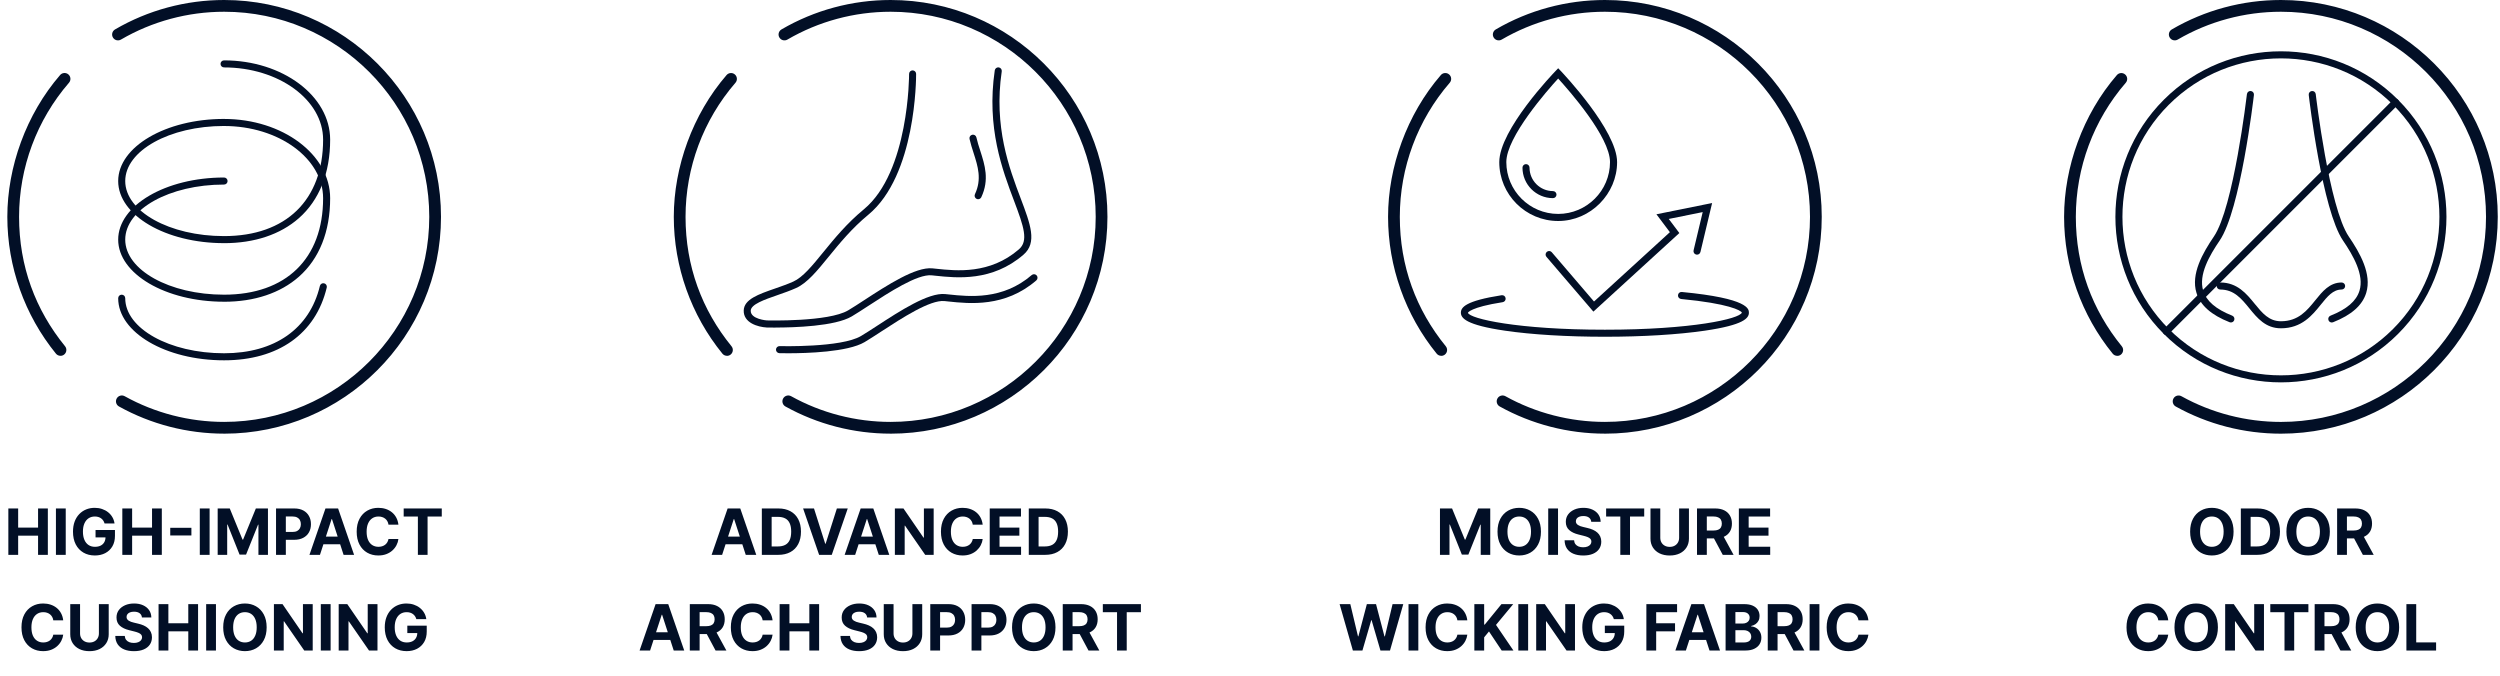 <svg xmlns="http://www.w3.org/2000/svg" fill="none" viewBox="0 0 392 106" height="106" width="392">
<path fill="#020F26" d="M35.131 38.125C25.978 38.125 18.531 33.757 18.531 28.387C18.531 23.017 25.978 18.648 35.131 18.648C35.437 18.648 35.684 18.895 35.684 19.201C35.684 19.506 35.437 19.753 35.131 19.753C26.586 19.753 19.636 23.624 19.636 28.387C19.636 33.149 26.586 37.02 35.131 37.02C44.855 37.02 50.663 31.366 50.663 21.897C50.663 15.65 43.694 10.571 35.131 10.571C34.825 10.571 34.578 10.324 34.578 10.018C34.578 9.713 34.825 9.466 35.131 9.466C44.306 9.466 51.768 15.042 51.768 21.897C51.768 27.123 50.07 31.381 46.862 34.21C43.952 36.773 39.897 38.129 35.131 38.129V38.125Z"></path>
<path fill="#020F26" d="M35.131 47.311C25.978 47.311 18.531 42.943 18.531 37.573C18.531 32.203 25.978 27.834 35.131 27.834C35.437 27.834 35.684 28.081 35.684 28.387C35.684 28.692 35.437 28.939 35.131 28.939C26.586 28.939 19.636 32.81 19.636 37.573C19.636 42.335 26.586 46.206 35.131 46.206C44.855 46.206 50.663 40.553 50.663 31.083C50.663 24.836 43.694 19.757 35.131 19.757C34.825 19.757 34.578 19.51 34.578 19.204C34.578 18.899 34.825 18.652 35.131 18.652C44.306 18.652 51.768 24.228 51.768 31.083C51.768 36.309 50.07 40.567 46.862 43.396C43.952 45.959 39.897 47.315 35.131 47.315V47.311Z"></path>
<path fill="#020F26" d="M35.131 56.497C25.978 56.497 18.531 52.129 18.531 46.759C18.531 46.453 18.777 46.206 19.083 46.206C19.389 46.206 19.636 46.453 19.636 46.759C19.636 51.517 26.586 55.392 35.131 55.392C43.076 55.392 48.553 51.543 50.159 44.832C50.229 44.534 50.527 44.354 50.825 44.424C51.124 44.493 51.304 44.792 51.234 45.09C49.499 52.339 43.632 56.497 35.135 56.497H35.131Z"></path>
<path fill="#020F26" d="M9.485 55.79C9.216 55.79 8.951 55.676 8.77 55.451C3.857 49.414 1.149 41.797 1.149 34C1.149 26.203 4.089 17.934 9.426 11.764C9.757 11.381 10.339 11.337 10.726 11.672C11.109 12.004 11.153 12.586 10.818 12.972C5.772 18.807 2.991 26.276 2.991 34C2.991 41.724 5.551 48.582 10.199 54.291C10.52 54.685 10.461 55.267 10.066 55.587C9.897 55.727 9.691 55.794 9.485 55.794V55.79Z"></path>
<path fill="#020F26" d="M35.149 67.996C29.374 67.996 23.672 66.523 18.656 63.735C18.21 63.488 18.052 62.928 18.299 62.483C18.545 62.037 19.105 61.879 19.551 62.125C24.295 64.762 29.687 66.155 35.149 66.155C52.88 66.155 67.308 51.727 67.308 33.996C67.308 16.265 52.88 1.842 35.149 1.842C29.451 1.842 23.857 3.352 18.965 6.206C18.527 6.464 17.963 6.317 17.706 5.875C17.448 5.436 17.599 4.873 18.037 4.615C23.208 1.595 29.127 0 35.149 0C53.897 0 69.149 15.252 69.149 34C69.149 52.748 53.897 68 35.149 68V67.996Z"></path>
<path fill="#020F26" d="M1.309 87V79.727H2.846V82.728H5.968V79.727H7.502V87H5.968V83.996H2.846V87H1.309ZM10.307 79.727V87H8.77V79.727H10.307ZM16.395 82.078C16.345 81.905 16.275 81.753 16.186 81.62C16.096 81.485 15.985 81.371 15.855 81.279C15.727 81.184 15.581 81.112 15.415 81.062C15.252 81.013 15.07 80.988 14.871 80.988C14.5 80.988 14.173 81.08 13.891 81.265C13.612 81.45 13.394 81.718 13.238 82.071C13.082 82.421 13.004 82.85 13.004 83.356C13.004 83.863 13.081 84.294 13.235 84.649C13.388 85.004 13.606 85.275 13.888 85.462C14.17 85.647 14.502 85.739 14.886 85.739C15.234 85.739 15.531 85.678 15.777 85.555C16.026 85.429 16.215 85.253 16.345 85.026C16.478 84.798 16.544 84.53 16.544 84.219L16.857 84.266H14.982V83.108H18.025V84.024C18.025 84.663 17.89 85.213 17.62 85.672C17.35 86.129 16.979 86.481 16.505 86.73C16.032 86.976 15.489 87.099 14.879 87.099C14.197 87.099 13.598 86.949 13.082 86.648C12.566 86.345 12.163 85.916 11.874 85.359C11.588 84.801 11.445 84.138 11.445 83.371C11.445 82.781 11.53 82.256 11.7 81.794C11.873 81.33 12.115 80.937 12.425 80.615C12.735 80.293 13.096 80.048 13.508 79.88C13.92 79.712 14.366 79.628 14.847 79.628C15.259 79.628 15.642 79.688 15.997 79.809C16.352 79.927 16.667 80.095 16.942 80.313C17.219 80.531 17.445 80.79 17.62 81.091C17.795 81.389 17.908 81.718 17.957 82.078H16.395ZM19.18 87V79.727H20.718V82.728H23.839V79.727H25.373V87H23.839V83.996H20.718V87H19.18ZM30.011 82.763V83.964H26.694V82.763H30.011ZM32.866 79.727V87H31.328V79.727H32.866ZM34.131 79.727H36.027L38.03 84.614H38.115L40.118 79.727H42.015V87H40.523V82.266H40.463L38.581 86.965H37.565L35.683 82.249H35.623V87H34.131V79.727ZM43.282 87V79.727H46.151C46.702 79.727 47.172 79.833 47.561 80.043C47.949 80.252 48.245 80.542 48.448 80.913C48.654 81.283 48.757 81.709 48.757 82.192C48.757 82.675 48.653 83.101 48.445 83.47C48.236 83.84 47.935 84.127 47.539 84.333C47.146 84.539 46.67 84.642 46.112 84.642H44.283V83.41H45.863C46.159 83.41 46.403 83.359 46.595 83.257C46.789 83.153 46.933 83.01 47.028 82.827C47.125 82.643 47.174 82.431 47.174 82.192C47.174 81.95 47.125 81.74 47.028 81.56C46.933 81.377 46.789 81.237 46.595 81.137C46.401 81.035 46.154 80.984 45.856 80.984H44.819V87H43.282ZM50.17 87H48.522L51.033 79.727H53.014L55.521 87H53.874L52.052 81.389H51.995L50.17 87ZM50.067 84.141H53.959V85.342H50.067V84.141ZM62.472 82.273H60.916C60.888 82.072 60.83 81.894 60.742 81.737C60.655 81.579 60.542 81.444 60.405 81.332C60.268 81.221 60.109 81.136 59.929 81.077C59.752 81.017 59.559 80.988 59.35 80.988C58.974 80.988 58.646 81.081 58.367 81.269C58.087 81.453 57.871 81.723 57.717 82.078C57.563 82.431 57.486 82.859 57.486 83.364C57.486 83.882 57.563 84.318 57.717 84.671C57.873 85.023 58.091 85.29 58.37 85.469C58.65 85.649 58.973 85.739 59.34 85.739C59.546 85.739 59.736 85.712 59.911 85.658C60.089 85.603 60.246 85.524 60.384 85.42C60.521 85.313 60.635 85.184 60.725 85.033C60.817 84.881 60.881 84.708 60.916 84.514L62.472 84.521C62.432 84.855 62.331 85.177 62.17 85.487C62.011 85.795 61.797 86.071 61.527 86.315C61.26 86.556 60.94 86.748 60.568 86.89C60.199 87.03 59.781 87.099 59.315 87.099C58.666 87.099 58.086 86.953 57.575 86.659C57.066 86.365 56.663 85.941 56.367 85.384C56.074 84.828 55.927 84.154 55.927 83.364C55.927 82.57 56.076 81.896 56.375 81.34C56.673 80.783 57.078 80.359 57.589 80.068C58.1 79.775 58.676 79.628 59.315 79.628C59.736 79.628 60.127 79.687 60.487 79.805C60.849 79.924 61.17 80.097 61.449 80.324C61.728 80.549 61.956 80.825 62.131 81.151C62.309 81.478 62.422 81.852 62.472 82.273ZM63.297 80.995V79.727H69.27V80.995H67.044V87H65.524V80.995H63.297ZM9.913 97.273H8.358C8.329 97.072 8.271 96.894 8.184 96.737C8.096 96.579 7.984 96.444 7.846 96.332C7.709 96.221 7.551 96.136 7.371 96.077C7.193 96.017 7 95.988 6.792 95.988C6.415 95.988 6.088 96.081 5.808 96.269C5.529 96.453 5.312 96.723 5.158 97.078C5.004 97.431 4.927 97.859 4.927 98.364C4.927 98.882 5.004 99.318 5.158 99.671C5.315 100.023 5.532 100.29 5.812 100.469C6.091 100.649 6.414 100.739 6.781 100.739C6.987 100.739 7.178 100.712 7.353 100.658C7.53 100.603 7.688 100.524 7.825 100.42C7.963 100.313 8.076 100.184 8.166 100.033C8.258 99.881 8.322 99.708 8.358 99.514L9.913 99.521C9.873 99.855 9.772 100.177 9.611 100.487C9.453 100.795 9.239 101.071 8.969 101.315C8.701 101.556 8.382 101.748 8.01 101.89C7.641 102.03 7.223 102.099 6.756 102.099C6.108 102.099 5.528 101.953 5.016 101.659C4.507 101.366 4.105 100.941 3.809 100.384C3.515 99.828 3.369 99.154 3.369 98.364C3.369 97.57 3.518 96.896 3.816 96.34C4.114 95.783 4.519 95.359 5.03 95.068C5.542 94.775 6.117 94.628 6.756 94.628C7.178 94.628 7.568 94.687 7.928 94.805C8.29 94.924 8.611 95.097 8.891 95.324C9.17 95.549 9.397 95.825 9.572 96.151C9.75 96.478 9.864 96.852 9.913 97.273ZM15.508 94.727H17.046V99.45C17.046 99.981 16.919 100.445 16.666 100.842C16.415 101.24 16.063 101.55 15.611 101.773C15.159 101.993 14.632 102.103 14.031 102.103C13.427 102.103 12.899 101.993 12.447 101.773C11.995 101.55 11.643 101.24 11.392 100.842C11.141 100.445 11.016 99.981 11.016 99.45V94.727H12.553V99.319C12.553 99.596 12.614 99.842 12.735 100.058C12.858 100.273 13.031 100.442 13.253 100.565C13.476 100.688 13.735 100.75 14.031 100.75C14.329 100.75 14.588 100.688 14.809 100.565C15.031 100.442 15.203 100.273 15.323 100.058C15.447 99.842 15.508 99.596 15.508 99.319V94.727ZM22.256 96.819C22.228 96.532 22.106 96.31 21.89 96.151C21.675 95.993 21.383 95.913 21.013 95.913C20.762 95.913 20.55 95.949 20.378 96.02C20.205 96.088 20.072 96.184 19.98 96.308C19.89 96.431 19.845 96.57 19.845 96.727C19.84 96.857 19.867 96.97 19.927 97.067C19.988 97.165 20.072 97.249 20.179 97.32C20.285 97.388 20.408 97.449 20.548 97.501C20.688 97.55 20.837 97.593 20.995 97.629L21.649 97.785C21.966 97.856 22.257 97.951 22.523 98.069C22.788 98.187 23.017 98.333 23.211 98.506C23.405 98.678 23.556 98.882 23.662 99.117C23.771 99.351 23.827 99.62 23.829 99.923C23.827 100.368 23.713 100.754 23.488 101.08C23.266 101.405 22.944 101.657 22.523 101.837C22.103 102.014 21.598 102.103 21.006 102.103C20.419 102.103 19.908 102.013 19.472 101.833C19.039 101.653 18.7 101.387 18.456 101.034C18.215 100.679 18.088 100.24 18.076 99.717H19.564C19.581 99.96 19.651 100.164 19.774 100.327C19.899 100.488 20.066 100.61 20.275 100.693C20.485 100.774 20.723 100.814 20.988 100.814C21.249 100.814 21.475 100.776 21.667 100.7C21.861 100.625 22.011 100.519 22.118 100.384C22.224 100.249 22.277 100.094 22.277 99.919C22.277 99.756 22.229 99.618 22.132 99.507C22.037 99.396 21.898 99.301 21.713 99.223C21.53 99.145 21.307 99.074 21.042 99.01L20.25 98.811C19.637 98.662 19.152 98.429 18.797 98.112C18.442 97.794 18.266 97.367 18.268 96.829C18.266 96.389 18.383 96.004 18.62 95.675C18.859 95.346 19.187 95.09 19.603 94.905C20.02 94.72 20.494 94.628 21.024 94.628C21.564 94.628 22.035 94.72 22.437 94.905C22.842 95.09 23.157 95.346 23.382 95.675C23.607 96.004 23.723 96.386 23.73 96.819H22.256ZM24.863 102V94.727H26.401V97.728H29.523V94.727H31.057V102H29.523V98.996H26.401V102H24.863ZM33.862 94.727V102H32.325V94.727H33.862ZM41.81 98.364C41.81 99.157 41.66 99.831 41.359 100.388C41.061 100.944 40.654 101.369 40.138 101.663C39.624 101.954 39.047 102.099 38.405 102.099C37.759 102.099 37.179 101.953 36.665 101.659C36.151 101.366 35.745 100.941 35.447 100.384C35.148 99.828 34.999 99.154 34.999 98.364C34.999 97.57 35.148 96.896 35.447 96.34C35.745 95.783 36.151 95.359 36.665 95.068C37.179 94.775 37.759 94.628 38.405 94.628C39.047 94.628 39.624 94.775 40.138 95.068C40.654 95.359 41.061 95.783 41.359 96.34C41.66 96.896 41.81 97.57 41.81 98.364ZM40.252 98.364C40.252 97.85 40.175 97.417 40.021 97.064C39.869 96.711 39.655 96.444 39.378 96.261C39.101 96.079 38.777 95.988 38.405 95.988C38.033 95.988 37.709 96.079 37.432 96.261C37.155 96.444 36.94 96.711 36.786 97.064C36.634 97.417 36.558 97.85 36.558 98.364C36.558 98.877 36.634 99.311 36.786 99.663C36.94 100.016 37.155 100.284 37.432 100.466C37.709 100.648 38.033 100.739 38.405 100.739C38.777 100.739 39.101 100.648 39.378 100.466C39.655 100.284 39.869 100.016 40.021 99.663C40.175 99.311 40.252 98.877 40.252 98.364ZM49.033 94.727V102H47.705L44.54 97.423H44.487V102H42.95V94.727H44.299L47.438 99.301H47.502V94.727H49.033ZM51.841 94.727V102H50.303V94.727H51.841ZM59.189 94.727V102H57.861L54.697 97.423H54.643V102H53.106V94.727H54.455L57.594 99.301H57.658V94.727H59.189ZM65.282 97.078C65.232 96.905 65.162 96.753 65.072 96.62C64.982 96.485 64.872 96.371 64.742 96.279C64.614 96.184 64.467 96.112 64.302 96.062C64.138 96.013 63.957 95.988 63.758 95.988C63.387 95.988 63.06 96.08 62.778 96.265C62.499 96.45 62.281 96.718 62.125 97.071C61.968 97.421 61.89 97.85 61.89 98.356C61.89 98.863 61.967 99.294 62.121 99.649C62.275 100.004 62.493 100.275 62.775 100.462C63.056 100.647 63.389 100.739 63.773 100.739C64.121 100.739 64.418 100.678 64.664 100.555C64.912 100.429 65.102 100.253 65.232 100.026C65.365 99.798 65.431 99.53 65.431 99.219L65.743 99.266H63.868V98.108H66.912V99.024C66.912 99.663 66.777 100.213 66.507 100.672C66.237 101.129 65.865 101.482 65.392 101.73C64.918 101.976 64.376 102.099 63.765 102.099C63.084 102.099 62.485 101.949 61.968 101.648C61.452 101.345 61.05 100.916 60.761 100.359C60.475 99.801 60.331 99.138 60.331 98.371C60.331 97.781 60.417 97.256 60.587 96.794C60.76 96.33 61.001 95.937 61.312 95.615C61.622 95.293 61.983 95.048 62.395 94.88C62.807 94.712 63.253 94.628 63.733 94.628C64.145 94.628 64.529 94.688 64.884 94.809C65.239 94.927 65.554 95.095 65.829 95.313C66.106 95.531 66.332 95.79 66.507 96.091C66.682 96.389 66.794 96.718 66.844 97.078H65.282Z"></path>
<path fill="#020F26" d="M121.596 51.367C120.815 51.367 120.303 51.352 120.215 51.352C118.841 51.274 116.554 50.626 116.616 48.674C116.672 46.928 118.926 46.144 121.534 45.238C122.499 44.902 123.497 44.556 124.392 44.151C125.887 43.477 127.368 41.661 129.08 39.558C130.815 37.429 132.786 35.02 135.452 32.821C142.55 26.969 142.55 11.746 142.546 11.591C142.546 11.286 142.79 11.039 143.095 11.035C143.401 11.035 143.648 11.282 143.648 11.584C143.648 12.232 143.648 27.492 136.149 33.672C133.567 35.801 131.633 38.169 129.931 40.258C128.13 42.468 126.572 44.376 124.841 45.157C123.902 45.58 122.878 45.937 121.891 46.28C119.854 46.987 117.747 47.72 117.714 48.707C117.67 50.055 120.23 50.243 120.255 50.243C120.336 50.243 129.902 50.497 132.992 48.663C133.703 48.239 134.594 47.661 135.537 47.046C139.114 44.715 143.567 41.819 146.193 42.077C146.388 42.096 146.591 42.118 146.804 42.14C149.946 42.475 155.206 43.039 159.762 39.098C161.287 37.779 160.554 35.599 159.018 31.532C157.176 26.667 154.657 20.004 155.979 11.035C156.023 10.733 156.303 10.523 156.605 10.567C156.907 10.611 157.117 10.891 157.073 11.193C155.791 19.878 158.255 26.387 160.053 31.138C161.57 35.149 162.668 38.048 160.487 39.93C155.567 44.184 150.009 43.587 146.69 43.234C146.48 43.212 146.278 43.19 146.09 43.171C143.85 42.943 139.397 45.849 136.145 47.967C135.191 48.589 134.292 49.175 133.559 49.61C130.915 51.179 124.443 51.359 121.589 51.359L121.596 51.367Z"></path>
<path fill="#020F26" d="M123.593 55.392C122.812 55.392 122.3 55.377 122.211 55.377C121.906 55.37 121.666 55.116 121.674 54.81C121.681 54.505 121.939 54.261 122.241 54.273C122.337 54.273 131.902 54.527 134.996 52.692C135.71 52.269 136.602 51.691 137.545 51.075C141.121 48.744 145.578 45.849 148.2 46.111C148.395 46.129 148.598 46.151 148.812 46.173C151.953 46.508 157.213 47.072 161.769 43.131C162.001 42.932 162.348 42.958 162.55 43.186C162.749 43.418 162.723 43.764 162.495 43.967C157.574 48.221 152.016 47.624 148.697 47.271C148.488 47.249 148.285 47.227 148.093 47.208C145.854 46.98 141.401 49.882 138.152 52C137.198 52.623 136.3 53.208 135.567 53.643C132.922 55.212 126.451 55.392 123.596 55.392H123.593Z"></path>
<path fill="#020F26" d="M153.372 31.238C153.294 31.238 153.213 31.219 153.136 31.186C152.86 31.057 152.742 30.726 152.871 30.449C153.976 28.092 153.335 26.096 152.657 23.982C152.429 23.274 152.193 22.541 152.023 21.79C151.957 21.492 152.141 21.197 152.44 21.131C152.738 21.061 153.033 21.249 153.099 21.547C153.257 22.25 153.486 22.961 153.707 23.646C154.421 25.871 155.158 28.169 153.869 30.921C153.773 31.12 153.574 31.238 153.368 31.238H153.372Z"></path>
<path fill="#020F26" d="M113.987 55.79C113.718 55.79 113.452 55.676 113.272 55.451C108.359 49.414 105.651 41.797 105.651 34C105.651 26.203 108.591 17.937 113.928 11.768C114.259 11.385 114.841 11.341 115.228 11.676C115.611 12.007 115.655 12.589 115.32 12.976C110.274 18.81 107.493 26.28 107.493 34.004C107.493 41.727 110.053 48.586 114.701 54.295C115.022 54.689 114.963 55.271 114.568 55.591C114.399 55.731 114.193 55.797 113.987 55.797V55.79Z"></path>
<path fill="#020F26" d="M139.648 67.996C133.872 67.996 128.171 66.523 123.154 63.735C122.709 63.488 122.55 62.928 122.797 62.483C123.044 62.037 123.607 61.879 124.049 62.125C128.793 64.762 134.185 66.155 139.648 66.155C157.379 66.155 171.806 51.727 171.806 33.996C171.806 16.265 157.379 1.842 139.648 1.842C133.95 1.842 128.355 3.352 123.464 6.206C123.025 6.464 122.462 6.317 122.204 5.875C121.946 5.436 122.097 4.873 122.535 4.615C127.707 1.595 133.626 0 139.648 0C158.395 0 173.648 15.252 173.648 34C173.648 52.748 158.395 68 139.648 68V67.996Z"></path>
<path fill="#020F26" d="M113.229 87H111.582L114.092 79.727H116.074L118.581 87H116.933L115.112 81.389H115.055L113.229 87ZM113.126 84.141H117.018V85.342H113.126V84.141ZM122.034 87H119.456V79.727H122.056C122.787 79.727 123.417 79.873 123.945 80.164C124.473 80.453 124.879 80.868 125.163 81.41C125.449 81.953 125.593 82.601 125.593 83.356C125.593 84.114 125.449 84.765 125.163 85.31C124.879 85.854 124.471 86.272 123.938 86.563C123.408 86.854 122.773 87 122.034 87ZM120.994 85.683H121.971C122.425 85.683 122.807 85.602 123.118 85.441C123.43 85.278 123.664 85.026 123.821 84.685C123.979 84.341 124.059 83.899 124.059 83.356C124.059 82.819 123.979 82.38 123.821 82.039C123.664 81.698 123.431 81.447 123.121 81.286C122.811 81.125 122.429 81.045 121.974 81.045H120.994V85.683ZM127.635 79.727L129.393 85.253H129.461L131.222 79.727H132.927L130.42 87H128.438L125.927 79.727H127.635ZM134.089 87H132.441L134.952 79.727H136.933L139.44 87H137.793L135.971 81.389H135.914L134.089 87ZM133.986 84.141H137.878V85.342H133.986V84.141ZM146.399 79.727V87H145.071L141.907 82.423H141.853V87H140.316V79.727H141.665L144.804 84.301H144.868V79.727H146.399ZM154.086 82.273H152.531C152.502 82.072 152.444 81.894 152.357 81.737C152.269 81.579 152.157 81.444 152.019 81.332C151.882 81.221 151.723 81.136 151.544 81.077C151.366 81.017 151.173 80.988 150.965 80.988C150.588 80.988 150.26 81.081 149.981 81.269C149.702 81.453 149.485 81.723 149.331 82.078C149.177 82.431 149.1 82.859 149.1 83.364C149.1 83.882 149.177 84.318 149.331 84.671C149.487 85.023 149.705 85.29 149.985 85.469C150.264 85.649 150.587 85.739 150.954 85.739C151.16 85.739 151.351 85.712 151.526 85.658C151.703 85.603 151.861 85.524 151.998 85.42C152.135 85.313 152.249 85.184 152.339 85.033C152.431 84.881 152.495 84.708 152.531 84.514L154.086 84.521C154.046 84.855 153.945 85.177 153.784 85.487C153.626 85.795 153.411 86.071 153.142 86.315C152.874 86.556 152.554 86.748 152.183 86.89C151.813 87.03 151.396 87.099 150.929 87.099C150.28 87.099 149.7 86.953 149.189 86.659C148.68 86.365 148.278 85.941 147.982 85.384C147.688 84.828 147.541 84.154 147.541 83.364C147.541 82.57 147.691 81.896 147.989 81.34C148.287 80.783 148.692 80.359 149.203 80.068C149.715 79.775 150.29 79.628 150.929 79.628C151.351 79.628 151.741 79.687 152.101 79.805C152.463 79.924 152.784 80.097 153.063 80.324C153.343 80.549 153.57 80.825 153.745 81.151C153.923 81.478 154.036 81.852 154.086 82.273ZM155.189 87V79.727H160.089V80.995H156.726V82.728H159.837V83.996H156.726V85.732H160.104V87H155.189ZM163.89 87H161.312V79.727H163.911C164.643 79.727 165.272 79.873 165.8 80.164C166.328 80.453 166.734 80.868 167.018 81.41C167.305 81.953 167.448 82.601 167.448 83.356C167.448 84.114 167.305 84.765 167.018 85.31C166.734 85.854 166.326 86.272 165.793 86.563C165.263 86.854 164.629 87 163.89 87ZM162.849 85.683H163.826C164.281 85.683 164.663 85.602 164.973 85.441C165.286 85.278 165.52 85.026 165.676 84.685C165.835 84.341 165.914 83.899 165.914 83.356C165.914 82.819 165.835 82.38 165.676 82.039C165.52 81.698 165.287 81.447 164.977 81.286C164.666 81.125 164.284 81.045 163.83 81.045H162.849V85.683ZM101.935 102H100.288L102.798 94.727H104.78L107.287 102H105.639L103.818 96.389H103.761L101.935 102ZM101.832 99.141H105.725V100.342H101.832V99.141ZM108.162 102V94.727H111.032C111.581 94.727 112.05 94.826 112.438 95.022C112.829 95.216 113.126 95.492 113.329 95.849C113.535 96.204 113.638 96.622 113.638 97.103C113.638 97.586 113.534 98.001 113.326 98.349C113.117 98.695 112.816 98.96 112.42 99.145C112.027 99.329 111.551 99.422 110.993 99.422H109.071V98.186H110.744C111.038 98.186 111.281 98.146 111.476 98.065C111.67 97.985 111.814 97.864 111.909 97.703C112.006 97.542 112.054 97.342 112.054 97.103C112.054 96.862 112.006 96.658 111.909 96.492C111.814 96.326 111.669 96.201 111.472 96.116C111.278 96.028 111.033 95.984 110.737 95.984H109.7V102H108.162ZM112.09 98.69L113.897 102H112.2L110.432 98.69H112.09ZM121.142 97.273H119.586C119.558 97.072 119.5 96.894 119.412 96.737C119.325 96.579 119.212 96.444 119.075 96.332C118.938 96.221 118.779 96.136 118.599 96.077C118.422 96.017 118.229 95.988 118.02 95.988C117.644 95.988 117.316 96.081 117.037 96.269C116.757 96.453 116.541 96.723 116.387 97.078C116.233 97.431 116.156 97.859 116.156 98.364C116.156 98.882 116.233 99.318 116.387 99.671C116.543 100.023 116.761 100.29 117.04 100.469C117.32 100.649 117.643 100.739 118.01 100.739C118.216 100.739 118.406 100.712 118.581 100.658C118.759 100.603 118.916 100.524 119.054 100.42C119.191 100.313 119.305 100.184 119.395 100.033C119.487 99.881 119.551 99.708 119.586 99.514L121.142 99.521C121.102 99.855 121.001 100.177 120.84 100.487C120.681 100.795 120.467 101.071 120.197 101.315C119.93 101.556 119.61 101.748 119.238 101.89C118.869 102.03 118.451 102.099 117.985 102.099C117.336 102.099 116.756 101.953 116.245 101.659C115.736 101.366 115.333 100.941 115.037 100.384C114.744 99.828 114.597 99.154 114.597 98.364C114.597 97.57 114.746 96.896 115.044 96.34C115.343 95.783 115.748 95.359 116.259 95.068C116.77 94.775 117.346 94.628 117.985 94.628C118.406 94.628 118.797 94.687 119.157 94.805C119.519 94.924 119.84 95.097 120.119 95.324C120.398 95.549 120.626 95.825 120.801 96.151C120.978 96.478 121.092 96.852 121.142 97.273ZM122.244 102V94.727H123.782V97.728H126.903V94.727H128.438V102H126.903V98.996H123.782V102H122.244ZM135.965 96.819C135.937 96.532 135.815 96.31 135.599 96.151C135.384 95.993 135.092 95.913 134.722 95.913C134.471 95.913 134.259 95.949 134.087 96.02C133.914 96.088 133.781 96.184 133.689 96.308C133.599 96.431 133.554 96.57 133.554 96.727C133.549 96.857 133.576 96.97 133.636 97.067C133.697 97.165 133.781 97.249 133.888 97.32C133.994 97.388 134.117 97.449 134.257 97.501C134.397 97.55 134.546 97.593 134.704 97.629L135.358 97.785C135.675 97.856 135.966 97.951 136.231 98.069C136.497 98.187 136.726 98.333 136.92 98.506C137.114 98.678 137.265 98.882 137.371 99.117C137.48 99.351 137.536 99.62 137.538 99.923C137.536 100.368 137.422 100.754 137.197 101.08C136.975 101.405 136.653 101.657 136.231 101.837C135.812 102.014 135.307 102.103 134.715 102.103C134.128 102.103 133.617 102.013 133.181 101.833C132.748 101.653 132.409 101.387 132.165 101.034C131.924 100.679 131.797 100.24 131.785 99.717H133.273C133.29 99.96 133.36 100.164 133.483 100.327C133.608 100.488 133.775 100.61 133.984 100.693C134.194 100.774 134.432 100.814 134.697 100.814C134.958 100.814 135.184 100.776 135.376 100.7C135.57 100.625 135.72 100.519 135.827 100.384C135.933 100.249 135.986 100.094 135.986 99.919C135.986 99.756 135.938 99.618 135.841 99.507C135.746 99.396 135.606 99.301 135.422 99.223C135.239 99.145 135.016 99.074 134.751 99.01L133.959 98.811C133.346 98.662 132.861 98.429 132.506 98.112C132.151 97.794 131.975 97.367 131.977 96.829C131.975 96.389 132.092 96.004 132.329 95.675C132.568 95.346 132.896 95.09 133.312 94.905C133.729 94.72 134.203 94.628 134.733 94.628C135.273 94.628 135.744 94.72 136.146 94.905C136.551 95.09 136.866 95.346 137.091 95.675C137.316 96.004 137.432 96.386 137.439 96.819H135.965ZM143.065 94.727H144.602V99.45C144.602 99.981 144.476 100.445 144.222 100.842C143.971 101.24 143.62 101.55 143.168 101.773C142.716 101.993 142.189 102.103 141.587 102.103C140.984 102.103 140.456 101.993 140.004 101.773C139.551 101.55 139.2 101.24 138.949 100.842C138.698 100.445 138.573 99.981 138.573 99.45V94.727H140.11V99.319C140.11 99.596 140.171 99.842 140.291 100.058C140.414 100.273 140.587 100.442 140.81 100.565C141.032 100.688 141.292 100.75 141.587 100.75C141.886 100.75 142.145 100.688 142.365 100.565C142.588 100.442 142.759 100.273 142.88 100.058C143.003 99.842 143.065 99.596 143.065 99.319V94.727ZM145.867 102V94.727H148.737C149.288 94.727 149.758 94.833 150.147 95.043C150.535 95.252 150.831 95.542 151.034 95.913C151.24 96.283 151.343 96.709 151.343 97.192C151.343 97.675 151.239 98.101 151.031 98.47C150.822 98.84 150.521 99.127 150.125 99.333C149.732 99.539 149.256 99.642 148.698 99.642H146.869V98.41H148.449C148.745 98.41 148.989 98.359 149.181 98.257C149.375 98.153 149.519 98.01 149.614 97.827C149.711 97.643 149.759 97.431 149.759 97.192C149.759 96.95 149.711 96.74 149.614 96.56C149.519 96.377 149.375 96.237 149.181 96.137C148.987 96.035 148.74 95.984 148.442 95.984H147.405V102H145.867ZM152.342 102V94.727H155.211C155.763 94.727 156.233 94.833 156.621 95.043C157.009 95.252 157.305 95.542 157.509 95.913C157.715 96.283 157.818 96.709 157.818 97.192C157.818 97.675 157.714 98.101 157.505 98.47C157.297 98.84 156.995 99.127 156.6 99.333C156.207 99.539 155.731 99.642 155.172 99.642H153.343V98.41H154.924C155.22 98.41 155.464 98.359 155.655 98.257C155.849 98.153 155.994 98.01 156.089 97.827C156.186 97.643 156.234 97.431 156.234 97.192C156.234 96.95 156.186 96.74 156.089 96.56C155.994 96.377 155.849 96.237 155.655 96.137C155.461 96.035 155.215 95.984 154.917 95.984H153.88V102H152.342ZM165.5 98.364C165.5 99.157 165.35 99.831 165.049 100.388C164.751 100.944 164.343 101.369 163.827 101.663C163.314 101.954 162.736 102.099 162.094 102.099C161.448 102.099 160.868 101.953 160.354 101.659C159.841 101.366 159.435 100.941 159.136 100.384C158.838 99.828 158.689 99.154 158.689 98.364C158.689 97.57 158.838 96.896 159.136 96.34C159.435 95.783 159.841 95.359 160.354 95.068C160.868 94.775 161.448 94.628 162.094 94.628C162.736 94.628 163.314 94.775 163.827 95.068C164.343 95.359 164.751 95.783 165.049 96.34C165.35 96.896 165.5 97.57 165.5 98.364ZM163.941 98.364C163.941 97.85 163.864 97.417 163.71 97.064C163.559 96.711 163.344 96.444 163.067 96.261C162.79 96.079 162.466 95.988 162.094 95.988C161.723 95.988 161.398 96.079 161.121 96.261C160.844 96.444 160.629 96.711 160.475 97.064C160.324 97.417 160.248 97.85 160.248 98.364C160.248 98.877 160.324 99.311 160.475 99.663C160.629 100.016 160.844 100.284 161.121 100.466C161.398 100.648 161.723 100.739 162.094 100.739C162.466 100.739 162.79 100.648 163.067 100.466C163.344 100.284 163.559 100.016 163.71 99.663C163.864 99.311 163.941 98.877 163.941 98.364ZM166.639 102V94.727H169.508C170.057 94.727 170.526 94.826 170.915 95.022C171.305 95.216 171.602 95.492 171.806 95.849C172.012 96.204 172.115 96.622 172.115 97.103C172.115 97.586 172.011 98.001 171.802 98.349C171.594 98.695 171.292 98.96 170.897 99.145C170.504 99.329 170.028 99.422 169.469 99.422H167.548V98.186H169.221C169.514 98.186 169.758 98.146 169.952 98.065C170.146 97.985 170.291 97.864 170.385 97.703C170.482 97.542 170.531 97.342 170.531 97.103C170.531 96.862 170.482 96.658 170.385 96.492C170.291 96.326 170.145 96.201 169.949 96.116C169.754 96.028 169.509 95.984 169.214 95.984H168.177V102H166.639ZM170.566 98.69L172.374 102H170.677L168.908 98.69H170.566ZM172.924 95.995V94.727H178.897V95.995H176.671V102H175.151V95.995H172.924Z"></path>
<path fill="#020F26" d="M243.506 31.068C240.869 31.068 238.725 28.924 238.725 26.287C238.725 25.982 238.972 25.735 239.277 25.735C239.583 25.735 239.83 25.982 239.83 26.287C239.83 28.313 241.48 29.963 243.506 29.963C243.811 29.963 244.058 30.21 244.058 30.516C244.058 30.821 243.811 31.068 243.506 31.068Z"></path>
<path fill="#020F26" d="M244.32 34.652C239.226 34.652 235.086 30.508 235.086 25.418C235.086 20.328 243.561 11.499 243.922 11.12L244.323 10.7L244.725 11.12C245.086 11.499 253.561 20.457 253.561 25.418C253.561 30.379 249.417 34.652 244.327 34.652H244.32ZM244.32 12.313C242.633 14.158 236.191 21.47 236.191 25.414C236.191 29.897 239.837 33.543 244.32 33.543C248.802 33.543 252.449 29.897 252.449 25.414C252.449 21.466 246.007 14.158 244.32 12.313Z"></path>
<path fill="#020F26" d="M249.845 48.866L242.482 40.273C242.283 40.041 242.309 39.691 242.541 39.492C242.773 39.293 243.123 39.319 243.318 39.551L249.94 47.278L261.837 36.405L259.727 33.599L268.46 31.834L266.629 39.51C266.559 39.809 266.261 39.989 265.963 39.919C265.664 39.849 265.484 39.551 265.554 39.252L266.983 33.256L261.661 34.331L263.322 36.541L249.841 48.862L249.845 48.866Z"></path>
<path fill="#020F26" d="M251.649 52.803C245.738 52.803 240.18 52.468 235.992 51.853C229.856 50.954 229.067 49.871 229.067 49.031C229.067 48.191 229.793 47.175 235.451 46.291C235.756 46.243 236.036 46.449 236.08 46.751C236.128 47.053 235.922 47.337 235.62 47.381C230.508 48.181 230.169 49.039 230.169 49.046C230.482 49.978 237.929 51.698 251.646 51.698C265.362 51.698 272.81 49.978 273.123 49.017C273.005 48.685 271.064 47.595 263.605 46.884C263.303 46.855 263.079 46.586 263.108 46.28C263.137 45.974 263.403 45.753 263.712 45.783C274.228 46.785 274.228 48.475 274.228 49.031C274.228 49.875 273.439 50.958 267.303 51.853C263.115 52.464 257.557 52.803 251.646 52.803H251.649Z"></path>
<path fill="#020F26" d="M225.985 55.79C225.716 55.79 225.451 55.676 225.27 55.451C220.357 49.414 217.649 41.797 217.649 34C217.649 26.203 220.589 17.937 225.926 11.768C226.257 11.385 226.839 11.341 227.226 11.676C227.609 12.007 227.653 12.589 227.318 12.976C222.272 18.81 219.491 26.28 219.491 34.004C219.491 41.727 222.051 48.586 226.699 54.295C227.02 54.689 226.961 55.271 226.567 55.591C226.397 55.731 226.191 55.797 225.985 55.797V55.79Z"></path>
<path fill="#020F26" d="M251.649 67.996C245.874 67.996 240.172 66.523 235.156 63.735C234.71 63.488 234.552 62.928 234.799 62.483C235.045 62.037 235.605 61.879 236.051 62.125C240.795 64.762 246.187 66.155 251.649 66.155C269.381 66.155 283.808 51.727 283.808 33.996C283.808 16.265 269.381 1.842 251.649 1.842C245.951 1.842 240.357 3.352 235.465 6.206C235.027 6.464 234.463 6.317 234.206 5.875C233.948 5.436 234.099 4.873 234.537 4.615C239.708 1.595 245.627 0 251.649 0C270.397 0 285.649 15.252 285.649 34C285.649 52.748 270.397 68 251.649 68V67.996Z"></path>
<path fill="#020F26" d="M225.787 79.727H227.684L229.687 84.614H229.772L231.775 79.727H233.671V87H232.179V82.266H232.119L230.237 86.965H229.221L227.339 82.249H227.279V87H225.787V79.727ZM241.621 83.364C241.621 84.157 241.471 84.831 241.17 85.388C240.872 85.944 240.465 86.369 239.948 86.663C239.435 86.954 238.857 87.099 238.215 87.099C237.569 87.099 236.989 86.953 236.475 86.659C235.962 86.365 235.556 85.941 235.257 85.384C234.959 84.828 234.81 84.154 234.81 83.364C234.81 82.57 234.959 81.896 235.257 81.34C235.556 80.783 235.962 80.359 236.475 80.068C236.989 79.775 237.569 79.628 238.215 79.628C238.857 79.628 239.435 79.775 239.948 80.068C240.465 80.359 240.872 80.783 241.17 81.34C241.471 81.896 241.621 82.57 241.621 83.364ZM240.062 83.364C240.062 82.85 239.985 82.417 239.831 82.064C239.68 81.711 239.465 81.444 239.188 81.261C238.911 81.079 238.587 80.988 238.215 80.988C237.844 80.988 237.519 81.079 237.242 81.261C236.965 81.444 236.75 81.711 236.596 82.064C236.445 82.417 236.369 82.85 236.369 83.364C236.369 83.877 236.445 84.311 236.596 84.663C236.75 85.016 236.965 85.284 237.242 85.466C237.519 85.648 237.844 85.739 238.215 85.739C238.587 85.739 238.911 85.648 239.188 85.466C239.465 85.284 239.68 85.016 239.831 84.663C239.985 84.311 240.062 83.877 240.062 83.364ZM244.298 79.727V87H242.76V79.727H244.298ZM249.508 81.819C249.48 81.532 249.358 81.31 249.142 81.151C248.927 80.993 248.634 80.913 248.265 80.913C248.014 80.913 247.802 80.949 247.63 81.02C247.457 81.088 247.324 81.184 247.232 81.308C247.142 81.431 247.097 81.57 247.097 81.727C247.092 81.857 247.119 81.97 247.179 82.067C247.24 82.165 247.324 82.249 247.431 82.32C247.537 82.388 247.66 82.449 247.8 82.501C247.94 82.55 248.089 82.593 248.247 82.629L248.901 82.785C249.218 82.856 249.509 82.951 249.774 83.069C250.04 83.187 250.269 83.333 250.463 83.506C250.657 83.678 250.808 83.882 250.914 84.117C251.023 84.351 251.079 84.62 251.081 84.923C251.079 85.368 250.965 85.754 250.74 86.08C250.518 86.405 250.196 86.657 249.774 86.837C249.355 87.014 248.85 87.103 248.258 87.103C247.671 87.103 247.16 87.013 246.724 86.833C246.291 86.653 245.952 86.387 245.708 86.034C245.467 85.679 245.34 85.24 245.328 84.717H246.816C246.833 84.96 246.903 85.164 247.026 85.327C247.151 85.488 247.318 85.61 247.527 85.693C247.737 85.774 247.975 85.814 248.24 85.814C248.501 85.814 248.727 85.776 248.919 85.7C249.113 85.624 249.263 85.519 249.37 85.384C249.476 85.249 249.529 85.094 249.529 84.919C249.529 84.756 249.481 84.618 249.384 84.507C249.289 84.396 249.149 84.301 248.965 84.223C248.782 84.145 248.559 84.074 248.294 84.01L247.502 83.811C246.889 83.662 246.404 83.429 246.049 83.112C245.694 82.794 245.518 82.367 245.52 81.829C245.518 81.389 245.635 81.004 245.872 80.675C246.111 80.346 246.439 80.09 246.855 79.905C247.272 79.72 247.746 79.628 248.276 79.628C248.816 79.628 249.287 79.72 249.689 79.905C250.094 80.09 250.409 80.346 250.634 80.675C250.859 81.004 250.975 81.386 250.982 81.819H249.508ZM251.839 80.995V79.727H257.812V80.995H255.585V87H254.065V80.995H251.839ZM263.287 79.727H264.825V84.45C264.825 84.981 264.698 85.445 264.445 85.842C264.194 86.24 263.843 86.55 263.39 86.773C262.938 86.993 262.411 87.103 261.81 87.103C261.206 87.103 260.678 86.993 260.226 86.773C259.774 86.55 259.423 86.24 259.172 85.842C258.921 85.445 258.795 84.981 258.795 84.45V79.727H260.333V84.319C260.333 84.596 260.393 84.842 260.514 85.058C260.637 85.273 260.81 85.442 261.032 85.565C261.255 85.688 261.514 85.75 261.81 85.75C262.108 85.75 262.368 85.688 262.588 85.565C262.81 85.442 262.982 85.273 263.103 85.058C263.226 84.842 263.287 84.596 263.287 84.319V79.727ZM266.09 87V79.727H268.959C269.509 79.727 269.977 79.826 270.366 80.022C270.756 80.216 271.053 80.492 271.257 80.849C271.463 81.204 271.566 81.622 271.566 82.103C271.566 82.586 271.462 83.001 271.253 83.349C271.045 83.695 270.743 83.96 270.348 84.145C269.955 84.329 269.479 84.422 268.92 84.422H266.999V83.186H268.672C268.965 83.186 269.209 83.146 269.403 83.065C269.597 82.985 269.742 82.864 269.837 82.703C269.934 82.542 269.982 82.342 269.982 82.103C269.982 81.862 269.934 81.658 269.837 81.492C269.742 81.326 269.596 81.201 269.4 81.116C269.206 81.028 268.961 80.984 268.665 80.984H267.628V87H266.09ZM270.018 83.69L271.825 87H270.128L268.359 83.69H270.018ZM272.653 87V79.727H277.553V80.995H274.19V82.728H277.301V83.996H274.19V85.732H277.567V87H272.653ZM212.131 102L210.051 94.727H211.73L212.934 99.781H212.994L214.323 94.727H215.761L217.085 99.791H217.149L218.353 94.727H220.033L217.952 102H216.453L215.068 97.245H215.011L213.63 102H212.131ZM222.393 94.727V102H220.856V94.727H222.393ZM230.075 97.273H228.52C228.492 97.072 228.434 96.894 228.346 96.737C228.258 96.579 228.146 96.444 228.009 96.332C227.871 96.221 227.713 96.136 227.533 96.077C227.355 96.017 227.162 95.988 226.954 95.988C226.578 95.988 226.25 96.081 225.97 96.269C225.691 96.453 225.474 96.723 225.32 97.078C225.167 97.431 225.09 97.859 225.09 98.364C225.09 98.882 225.167 99.318 225.32 99.671C225.477 100.023 225.694 100.29 225.974 100.469C226.253 100.649 226.576 100.739 226.943 100.739C227.149 100.739 227.34 100.712 227.515 100.658C227.693 100.603 227.85 100.524 227.987 100.42C228.125 100.313 228.238 100.184 228.328 100.033C228.421 99.881 228.484 99.708 228.52 99.514L230.075 99.521C230.035 99.855 229.935 100.177 229.774 100.487C229.615 100.795 229.401 101.071 229.131 101.315C228.863 101.556 228.544 101.748 228.172 101.89C227.803 102.03 227.385 102.099 226.918 102.099C226.27 102.099 225.69 101.953 225.178 101.659C224.669 101.366 224.267 100.941 223.971 100.384C223.677 99.828 223.531 99.154 223.531 98.364C223.531 97.57 223.68 96.896 223.978 96.34C224.276 95.783 224.681 95.359 225.193 95.068C225.704 94.775 226.279 94.628 226.918 94.628C227.34 94.628 227.73 94.687 228.09 94.805C228.453 94.924 228.773 95.097 229.053 95.324C229.332 95.549 229.559 95.825 229.734 96.151C229.912 96.478 230.026 96.852 230.075 97.273ZM231.178 102V94.727H232.716V97.934H232.812L235.429 94.727H237.272L234.573 97.984L237.304 102H235.464L233.472 99.01L232.716 99.933V102H231.178ZM239.61 94.727V102H238.073V94.727H239.61ZM246.958 94.727V102H245.63L242.466 97.423H242.413V102H240.875V94.727H242.225L245.364 99.301H245.428V94.727H246.958ZM253.051 97.078C253.002 96.905 252.932 96.753 252.842 96.62C252.752 96.485 252.642 96.371 252.511 96.279C252.384 96.184 252.237 96.112 252.071 96.062C251.908 96.013 251.727 95.988 251.528 95.988C251.156 95.988 250.829 96.08 250.548 96.265C250.268 96.45 250.051 96.718 249.894 97.071C249.738 97.421 249.66 97.85 249.66 98.356C249.66 98.863 249.737 99.294 249.891 99.649C250.045 100.004 250.262 100.275 250.544 100.462C250.826 100.647 251.158 100.739 251.542 100.739C251.89 100.739 252.187 100.678 252.433 100.555C252.682 100.429 252.871 100.253 253.002 100.026C253.134 99.798 253.2 99.53 253.2 99.219L253.513 99.266H251.638V98.108H254.681V99.024C254.681 99.663 254.546 100.213 254.276 100.672C254.006 101.129 253.635 101.482 253.161 101.73C252.688 101.976 252.146 102.099 251.535 102.099C250.853 102.099 250.254 101.949 249.738 101.648C249.222 101.345 248.819 100.916 248.531 100.359C248.244 99.801 248.101 99.138 248.101 98.371C248.101 97.781 248.186 97.256 248.357 96.794C248.529 96.33 248.771 95.937 249.081 95.615C249.391 95.293 249.752 95.048 250.164 94.88C250.576 94.712 251.022 94.628 251.503 94.628C251.915 94.628 252.298 94.688 252.653 94.809C253.009 94.927 253.323 95.095 253.598 95.313C253.875 95.531 254.101 95.79 254.276 96.091C254.452 96.389 254.564 96.718 254.614 97.078H253.051ZM258.151 102V94.727H262.966V95.995H259.688V97.728H262.646V98.996H259.688V102H258.151ZM264.346 102H262.698L265.209 94.727H267.19L269.697 102H268.049L266.228 96.389H266.171L264.346 102ZM264.243 99.141H268.135V100.342H264.243V99.141ZM270.573 102V94.727H273.484C274.02 94.727 274.466 94.807 274.823 94.965C275.181 95.124 275.449 95.344 275.629 95.626C275.809 95.905 275.899 96.227 275.899 96.592C275.899 96.876 275.842 97.126 275.729 97.341C275.615 97.554 275.459 97.729 275.26 97.867C275.064 98.001 274.839 98.097 274.585 98.154V98.225C274.862 98.237 275.122 98.315 275.363 98.46C275.607 98.604 275.805 98.806 275.956 99.067C276.108 99.325 276.183 99.633 276.183 99.99C276.183 100.376 276.087 100.72 275.896 101.023C275.706 101.324 275.426 101.562 275.054 101.737C274.682 101.912 274.224 102 273.68 102H270.573ZM272.11 100.743H273.364C273.792 100.743 274.105 100.661 274.301 100.498C274.498 100.332 274.596 100.112 274.596 99.837C274.596 99.636 274.547 99.459 274.45 99.305C274.353 99.151 274.215 99.03 274.035 98.942C273.857 98.855 273.645 98.811 273.399 98.811H272.11V100.743ZM272.11 97.771H273.25C273.461 97.771 273.648 97.734 273.811 97.66C273.977 97.585 274.107 97.478 274.202 97.341C274.299 97.204 274.347 97.039 274.347 96.847C274.347 96.585 274.254 96.373 274.067 96.212C273.882 96.051 273.619 95.97 273.278 95.97H272.11V97.771ZM277.184 102V94.727H280.053C280.602 94.727 281.071 94.826 281.459 95.022C281.85 95.216 282.147 95.492 282.351 95.849C282.557 96.204 282.66 96.622 282.66 97.103C282.66 97.586 282.556 98.001 282.347 98.349C282.139 98.695 281.837 98.96 281.442 99.145C281.049 99.329 280.573 99.422 280.014 99.422H278.093V98.186H279.766C280.059 98.186 280.303 98.146 280.497 98.065C280.691 97.985 280.836 97.864 280.93 97.703C281.027 97.542 281.076 97.342 281.076 97.103C281.076 96.862 281.027 96.658 280.93 96.492C280.836 96.326 280.69 96.201 280.494 96.116C280.299 96.028 280.054 95.984 279.758 95.984H278.722V102H277.184ZM281.111 98.69L282.919 102H281.222L279.453 98.69H281.111ZM285.284 94.727V102H283.746V94.727H285.284ZM292.966 97.273H291.411C291.382 97.072 291.324 96.894 291.237 96.737C291.149 96.579 291.037 96.444 290.899 96.332C290.762 96.221 290.603 96.136 290.423 96.077C290.246 96.017 290.053 95.988 289.845 95.988C289.468 95.988 289.14 96.081 288.861 96.269C288.582 96.453 288.365 96.723 288.211 97.078C288.057 97.431 287.98 97.859 287.98 98.364C287.98 98.882 288.057 99.318 288.211 99.671C288.367 100.023 288.585 100.29 288.864 100.469C289.144 100.649 289.467 100.739 289.834 100.739C290.04 100.739 290.23 100.712 290.406 100.658C290.583 100.603 290.741 100.524 290.878 100.42C291.015 100.313 291.129 100.184 291.219 100.033C291.311 99.881 291.375 99.708 291.411 99.514L292.966 99.521C292.926 99.855 292.825 100.177 292.664 100.487C292.506 100.795 292.291 101.071 292.021 101.315C291.754 101.556 291.434 101.748 291.063 101.89C290.693 102.03 290.275 102.099 289.809 102.099C289.16 102.099 288.58 101.953 288.069 101.659C287.56 101.366 287.158 100.941 286.862 100.384C286.568 99.828 286.421 99.154 286.421 98.364C286.421 97.57 286.57 96.896 286.869 96.34C287.167 95.783 287.572 95.359 288.083 95.068C288.595 94.775 289.17 94.628 289.809 94.628C290.23 94.628 290.621 94.687 290.981 94.805C291.343 94.924 291.664 95.097 291.943 95.324C292.223 95.549 292.45 95.825 292.625 96.151C292.803 96.478 292.916 96.852 292.966 97.273Z"></path>
<path fill="#020F26" d="M349.808 50.567C349.742 50.567 349.672 50.556 349.605 50.527C346.71 49.385 345.009 47.875 344.405 45.915C343.498 42.976 345.388 39.657 347.134 37.094C350.224 32.56 352.298 14.932 352.32 14.755C352.357 14.453 352.629 14.236 352.931 14.269C353.233 14.306 353.451 14.578 353.417 14.88C353.333 15.617 351.289 32.958 348.047 37.713C346.441 40.07 344.695 43.094 345.462 45.587C345.959 47.204 347.447 48.483 350.01 49.495C350.294 49.606 350.434 49.93 350.32 50.214C350.235 50.431 350.025 50.563 349.804 50.563L349.808 50.567Z"></path>
<path fill="#020F26" d="M365.624 50.567C365.403 50.567 365.196 50.435 365.108 50.217C364.998 49.934 365.134 49.613 365.417 49.499C367.981 48.486 369.469 47.208 369.966 45.591C370.732 43.101 368.986 40.074 367.381 37.716C364.139 32.961 362.095 15.621 362.01 14.884C361.974 14.582 362.191 14.306 362.497 14.273C362.799 14.236 363.075 14.453 363.108 14.759C363.13 14.936 365.204 32.564 368.294 37.098C370.04 39.661 371.929 42.976 371.023 45.919C370.419 47.879 368.721 49.385 365.823 50.53C365.756 50.556 365.686 50.571 365.62 50.571L365.624 50.567Z"></path>
<path fill="#020F26" d="M357.649 51.477C355.248 51.477 353.944 49.875 352.681 48.328C351.451 46.821 350.29 45.4 348.132 45.4C347.826 45.4 347.58 45.153 347.58 44.847C347.58 44.541 347.826 44.295 348.132 44.295C350.813 44.295 352.261 46.066 353.535 47.632C354.736 49.101 355.775 50.372 357.649 50.372C360.386 50.372 361.742 48.693 363.049 47.072C364.15 45.705 365.289 44.295 367.167 44.295C367.473 44.295 367.719 44.541 367.719 44.847C367.719 45.153 367.473 45.4 367.167 45.4C365.815 45.4 364.931 46.497 363.907 47.764C362.574 49.418 360.917 51.477 357.649 51.477Z"></path>
<path fill="#020F26" d="M357.649 59.956C351.001 59.956 344.349 57.425 339.288 52.361C329.163 42.236 329.163 25.764 339.288 15.639C349.414 5.514 365.885 5.514 376.01 15.639C386.136 25.764 386.136 42.236 376.01 52.361C370.95 57.422 364.298 59.956 357.649 59.956ZM357.649 9.153C351.285 9.153 344.916 11.576 340.069 16.424C330.375 26.118 330.375 41.889 340.069 51.584C349.764 61.278 365.535 61.278 375.23 51.584C384.924 41.889 384.92 26.118 375.23 16.424C370.382 11.576 364.018 9.153 357.649 9.153Z"></path>
<path fill="#020F26" d="M339.679 52.527C339.539 52.527 339.395 52.471 339.288 52.365C339.071 52.147 339.071 51.797 339.288 51.584L375.23 15.643C375.447 15.425 375.797 15.425 376.01 15.643C376.228 15.86 376.228 16.21 376.01 16.424L340.069 52.365C339.963 52.471 339.819 52.527 339.679 52.527Z"></path>
<path fill="#020F26" d="M331.985 55.794C331.716 55.794 331.45 55.68 331.27 55.455C326.357 49.418 323.649 41.801 323.649 34.004C323.649 26.206 326.589 17.941 331.926 11.772C332.257 11.389 332.839 11.344 333.226 11.68C333.609 12.011 333.653 12.593 333.318 12.98C328.272 18.814 325.491 26.284 325.491 34.007C325.491 41.731 328.051 48.589 332.699 54.298C333.02 54.692 332.961 55.274 332.567 55.595C332.397 55.735 332.191 55.801 331.985 55.801V55.794Z"></path>
<path fill="#020F26" d="M357.649 68C351.874 68 346.173 66.527 341.156 63.739C340.71 63.492 340.552 62.932 340.799 62.486C341.045 62.041 341.605 61.882 342.051 62.129C346.795 64.766 352.187 66.158 357.649 66.158C375.381 66.158 389.808 51.731 389.808 34C389.808 16.269 375.381 1.842 357.649 1.842C351.951 1.842 346.357 3.352 341.465 6.206C341.027 6.46 340.463 6.313 340.206 5.875C339.948 5.436 340.099 4.873 340.537 4.615C345.708 1.595 351.627 0 357.649 0C376.397 0 391.649 15.252 391.649 34C391.649 52.748 376.397 68 357.649 68Z"></path>
<path fill="#020F26" d="M350.224 83.364C350.224 84.157 350.073 84.831 349.773 85.388C349.474 85.944 349.067 86.369 348.551 86.663C348.037 86.954 347.46 87.099 346.818 87.099C346.172 87.099 345.592 86.953 345.078 86.659C344.564 86.365 344.158 85.941 343.86 85.384C343.562 84.828 343.412 84.154 343.412 83.364C343.412 82.57 343.562 81.896 343.86 81.34C344.158 80.783 344.564 80.359 345.078 80.068C345.592 79.775 346.172 79.628 346.818 79.628C347.46 79.628 348.037 79.775 348.551 80.068C349.067 80.359 349.474 80.783 349.773 81.34C350.073 81.896 350.224 82.57 350.224 83.364ZM348.665 83.364C348.665 82.85 348.588 82.417 348.434 82.064C348.282 81.711 348.068 81.444 347.791 81.261C347.514 81.079 347.19 80.988 346.818 80.988C346.446 80.988 346.122 81.079 345.845 81.261C345.568 81.444 345.353 81.711 345.199 82.064C345.047 82.417 344.971 82.85 344.971 83.364C344.971 83.877 345.047 84.311 345.199 84.663C345.353 85.016 345.568 85.284 345.845 85.466C346.122 85.648 346.446 85.739 346.818 85.739C347.19 85.739 347.514 85.648 347.791 85.466C348.068 85.284 348.282 85.016 348.434 84.663C348.588 84.311 348.665 83.877 348.665 83.364ZM353.941 87H351.363V79.727H353.962C354.694 79.727 355.323 79.873 355.851 80.164C356.379 80.453 356.785 80.868 357.069 81.41C357.356 81.953 357.499 82.601 357.499 83.356C357.499 84.114 357.356 84.765 357.069 85.31C356.785 85.854 356.377 86.272 355.844 86.563C355.314 86.854 354.679 87 353.941 87ZM352.9 85.683H353.877C354.331 85.683 354.714 85.602 355.024 85.441C355.336 85.278 355.571 85.026 355.727 84.685C355.886 84.341 355.965 83.899 355.965 83.356C355.965 82.819 355.886 82.38 355.727 82.039C355.571 81.698 355.337 81.447 355.027 81.286C354.717 81.125 354.335 81.045 353.88 81.045H352.9V85.683ZM365.321 83.364C365.321 84.157 365.171 84.831 364.87 85.388C364.572 85.944 364.165 86.369 363.649 86.663C363.135 86.954 362.557 87.099 361.916 87.099C361.269 87.099 360.689 86.953 360.176 86.659C359.662 86.365 359.256 85.941 358.958 85.384C358.659 84.828 358.51 84.154 358.51 83.364C358.51 82.57 358.659 81.896 358.958 81.34C359.256 80.783 359.662 80.359 360.176 80.068C360.689 79.775 361.269 79.628 361.916 79.628C362.557 79.628 363.135 79.775 363.649 80.068C364.165 80.359 364.572 80.783 364.87 81.34C365.171 81.896 365.321 82.57 365.321 83.364ZM363.762 83.364C363.762 82.85 363.685 82.417 363.531 82.064C363.38 81.711 363.166 81.444 362.889 81.261C362.612 81.079 362.287 80.988 361.916 80.988C361.544 80.988 361.22 81.079 360.943 81.261C360.666 81.444 360.45 81.711 360.296 82.064C360.145 82.417 360.069 82.85 360.069 83.364C360.069 83.877 360.145 84.311 360.296 84.663C360.45 85.016 360.666 85.284 360.943 85.466C361.22 85.648 361.544 85.739 361.916 85.739C362.287 85.739 362.612 85.648 362.889 85.466C363.166 85.284 363.38 85.016 363.531 84.663C363.685 84.311 363.762 83.877 363.762 83.364ZM366.46 87V79.727H369.33C369.879 79.727 370.348 79.826 370.736 80.022C371.126 80.216 371.424 80.492 371.627 80.849C371.833 81.204 371.936 81.622 371.936 82.103C371.936 82.586 371.832 83.001 371.624 83.349C371.415 83.695 371.113 83.96 370.718 84.145C370.325 84.329 369.849 84.422 369.29 84.422H367.369V83.186H369.042C369.335 83.186 369.579 83.146 369.773 83.065C369.968 82.985 370.112 82.864 370.207 82.703C370.304 82.542 370.352 82.342 370.352 82.103C370.352 81.862 370.304 81.658 370.207 81.492C370.112 81.326 369.966 81.201 369.77 81.116C369.576 81.028 369.331 80.984 369.035 80.984H367.998V87H366.46ZM370.388 83.69L372.195 87H370.498L368.729 83.69H370.388ZM339.982 97.273H338.426C338.398 97.072 338.34 96.894 338.252 96.737C338.165 96.579 338.052 96.444 337.915 96.332C337.778 96.221 337.619 96.136 337.439 96.077C337.261 96.017 337.069 95.988 336.86 95.988C336.484 95.988 336.156 96.081 335.877 96.269C335.597 96.453 335.381 96.723 335.227 97.078C335.073 97.431 334.996 97.859 334.996 98.364C334.996 98.882 335.073 99.318 335.227 99.671C335.383 100.023 335.601 100.29 335.88 100.469C336.159 100.649 336.483 100.739 336.85 100.739C337.055 100.739 337.246 100.712 337.421 100.658C337.599 100.603 337.756 100.524 337.894 100.42C338.031 100.313 338.145 100.184 338.234 100.033C338.327 99.881 338.391 99.708 338.426 99.514L339.982 99.521C339.941 99.855 339.841 100.177 339.68 100.487C339.521 100.795 339.307 101.071 339.037 101.315C338.77 101.556 338.45 101.748 338.078 101.89C337.709 102.03 337.291 102.099 336.825 102.099C336.176 102.099 335.596 101.953 335.085 101.659C334.576 101.366 334.173 100.941 333.877 100.384C333.584 99.828 333.437 99.154 333.437 98.364C333.437 97.57 333.586 96.896 333.884 96.34C334.183 95.783 334.587 95.359 335.099 95.068C335.61 94.775 336.185 94.628 336.825 94.628C337.246 94.628 337.637 94.687 337.997 94.805C338.359 94.924 338.68 95.097 338.959 95.324C339.238 95.549 339.466 95.825 339.641 96.151C339.818 96.478 339.932 96.852 339.982 97.273ZM347.767 98.364C347.767 99.157 347.617 99.831 347.316 100.388C347.018 100.944 346.611 101.369 346.095 101.663C345.581 101.954 345.004 102.099 344.362 102.099C343.716 102.099 343.136 101.953 342.622 101.659C342.108 101.366 341.702 100.941 341.404 100.384C341.106 99.828 340.956 99.154 340.956 98.364C340.956 97.57 341.106 96.896 341.404 96.34C341.702 95.783 342.108 95.359 342.622 95.068C343.136 94.775 343.716 94.628 344.362 94.628C345.004 94.628 345.581 94.775 346.095 95.068C346.611 95.359 347.018 95.783 347.316 96.34C347.617 96.896 347.767 97.57 347.767 98.364ZM346.209 98.364C346.209 97.85 346.132 97.417 345.978 97.064C345.826 96.711 345.612 96.444 345.335 96.261C345.058 96.079 344.734 95.988 344.362 95.988C343.99 95.988 343.666 96.079 343.389 96.261C343.112 96.444 342.897 96.711 342.743 97.064C342.591 97.417 342.515 97.85 342.515 98.364C342.515 98.877 342.591 99.311 342.743 99.663C342.897 100.016 343.112 100.284 343.389 100.466C343.666 100.648 343.99 100.739 344.362 100.739C344.734 100.739 345.058 100.648 345.335 100.466C345.612 100.284 345.826 100.016 345.978 99.663C346.132 99.311 346.209 98.877 346.209 98.364ZM354.99 94.727V102H353.661L350.497 97.423H350.444V102H348.907V94.727H350.256L353.395 99.301H353.459V94.727H354.99ZM355.983 95.995V94.727H361.956V95.995H359.729V102H358.21V95.995H355.983ZM362.94 102V94.727H365.809C366.358 94.727 366.827 94.826 367.215 95.022C367.606 95.216 367.903 95.492 368.107 95.849C368.313 96.204 368.416 96.622 368.416 97.103C368.416 97.586 368.311 98.001 368.103 98.349C367.895 98.695 367.593 98.96 367.198 99.145C366.805 99.329 366.329 99.422 365.77 99.422H363.849V98.186H365.521C365.815 98.186 366.059 98.146 366.253 98.065C366.447 97.985 366.591 97.864 366.686 97.703C366.783 97.542 366.832 97.342 366.832 97.103C366.832 96.862 366.783 96.658 366.686 96.492C366.591 96.326 366.446 96.201 366.249 96.116C366.055 96.028 365.81 95.984 365.514 95.984H364.477V102H362.94ZM366.867 98.69L368.675 102H366.977L365.209 98.69H366.867ZM376.185 98.364C376.185 99.157 376.035 99.831 375.734 100.388C375.436 100.944 375.029 101.369 374.513 101.663C373.999 101.954 373.421 102.099 372.78 102.099C372.134 102.099 371.554 101.953 371.04 101.659C370.526 101.366 370.12 100.941 369.822 100.384C369.524 99.828 369.374 99.154 369.374 98.364C369.374 97.57 369.524 96.896 369.822 96.34C370.12 95.783 370.526 95.359 371.04 95.068C371.554 94.775 372.134 94.628 372.78 94.628C373.421 94.628 373.999 94.775 374.513 95.068C375.029 95.359 375.436 95.783 375.734 96.34C376.035 96.896 376.185 97.57 376.185 98.364ZM374.627 98.364C374.627 97.85 374.55 97.417 374.396 97.064C374.244 96.711 374.03 96.444 373.753 96.261C373.476 96.079 373.152 95.988 372.78 95.988C372.408 95.988 372.084 96.079 371.807 96.261C371.53 96.444 371.314 96.711 371.161 97.064C371.009 97.417 370.933 97.85 370.933 98.364C370.933 98.877 371.009 99.311 371.161 99.663C371.314 100.016 371.53 100.284 371.807 100.466C372.084 100.648 372.408 100.739 372.78 100.739C373.152 100.739 373.476 100.648 373.753 100.466C374.03 100.284 374.244 100.016 374.396 99.663C374.55 99.311 374.627 98.877 374.627 98.364ZM377.324 102V94.727H378.862V100.732H381.98V102H377.324Z"></path>
</svg>
